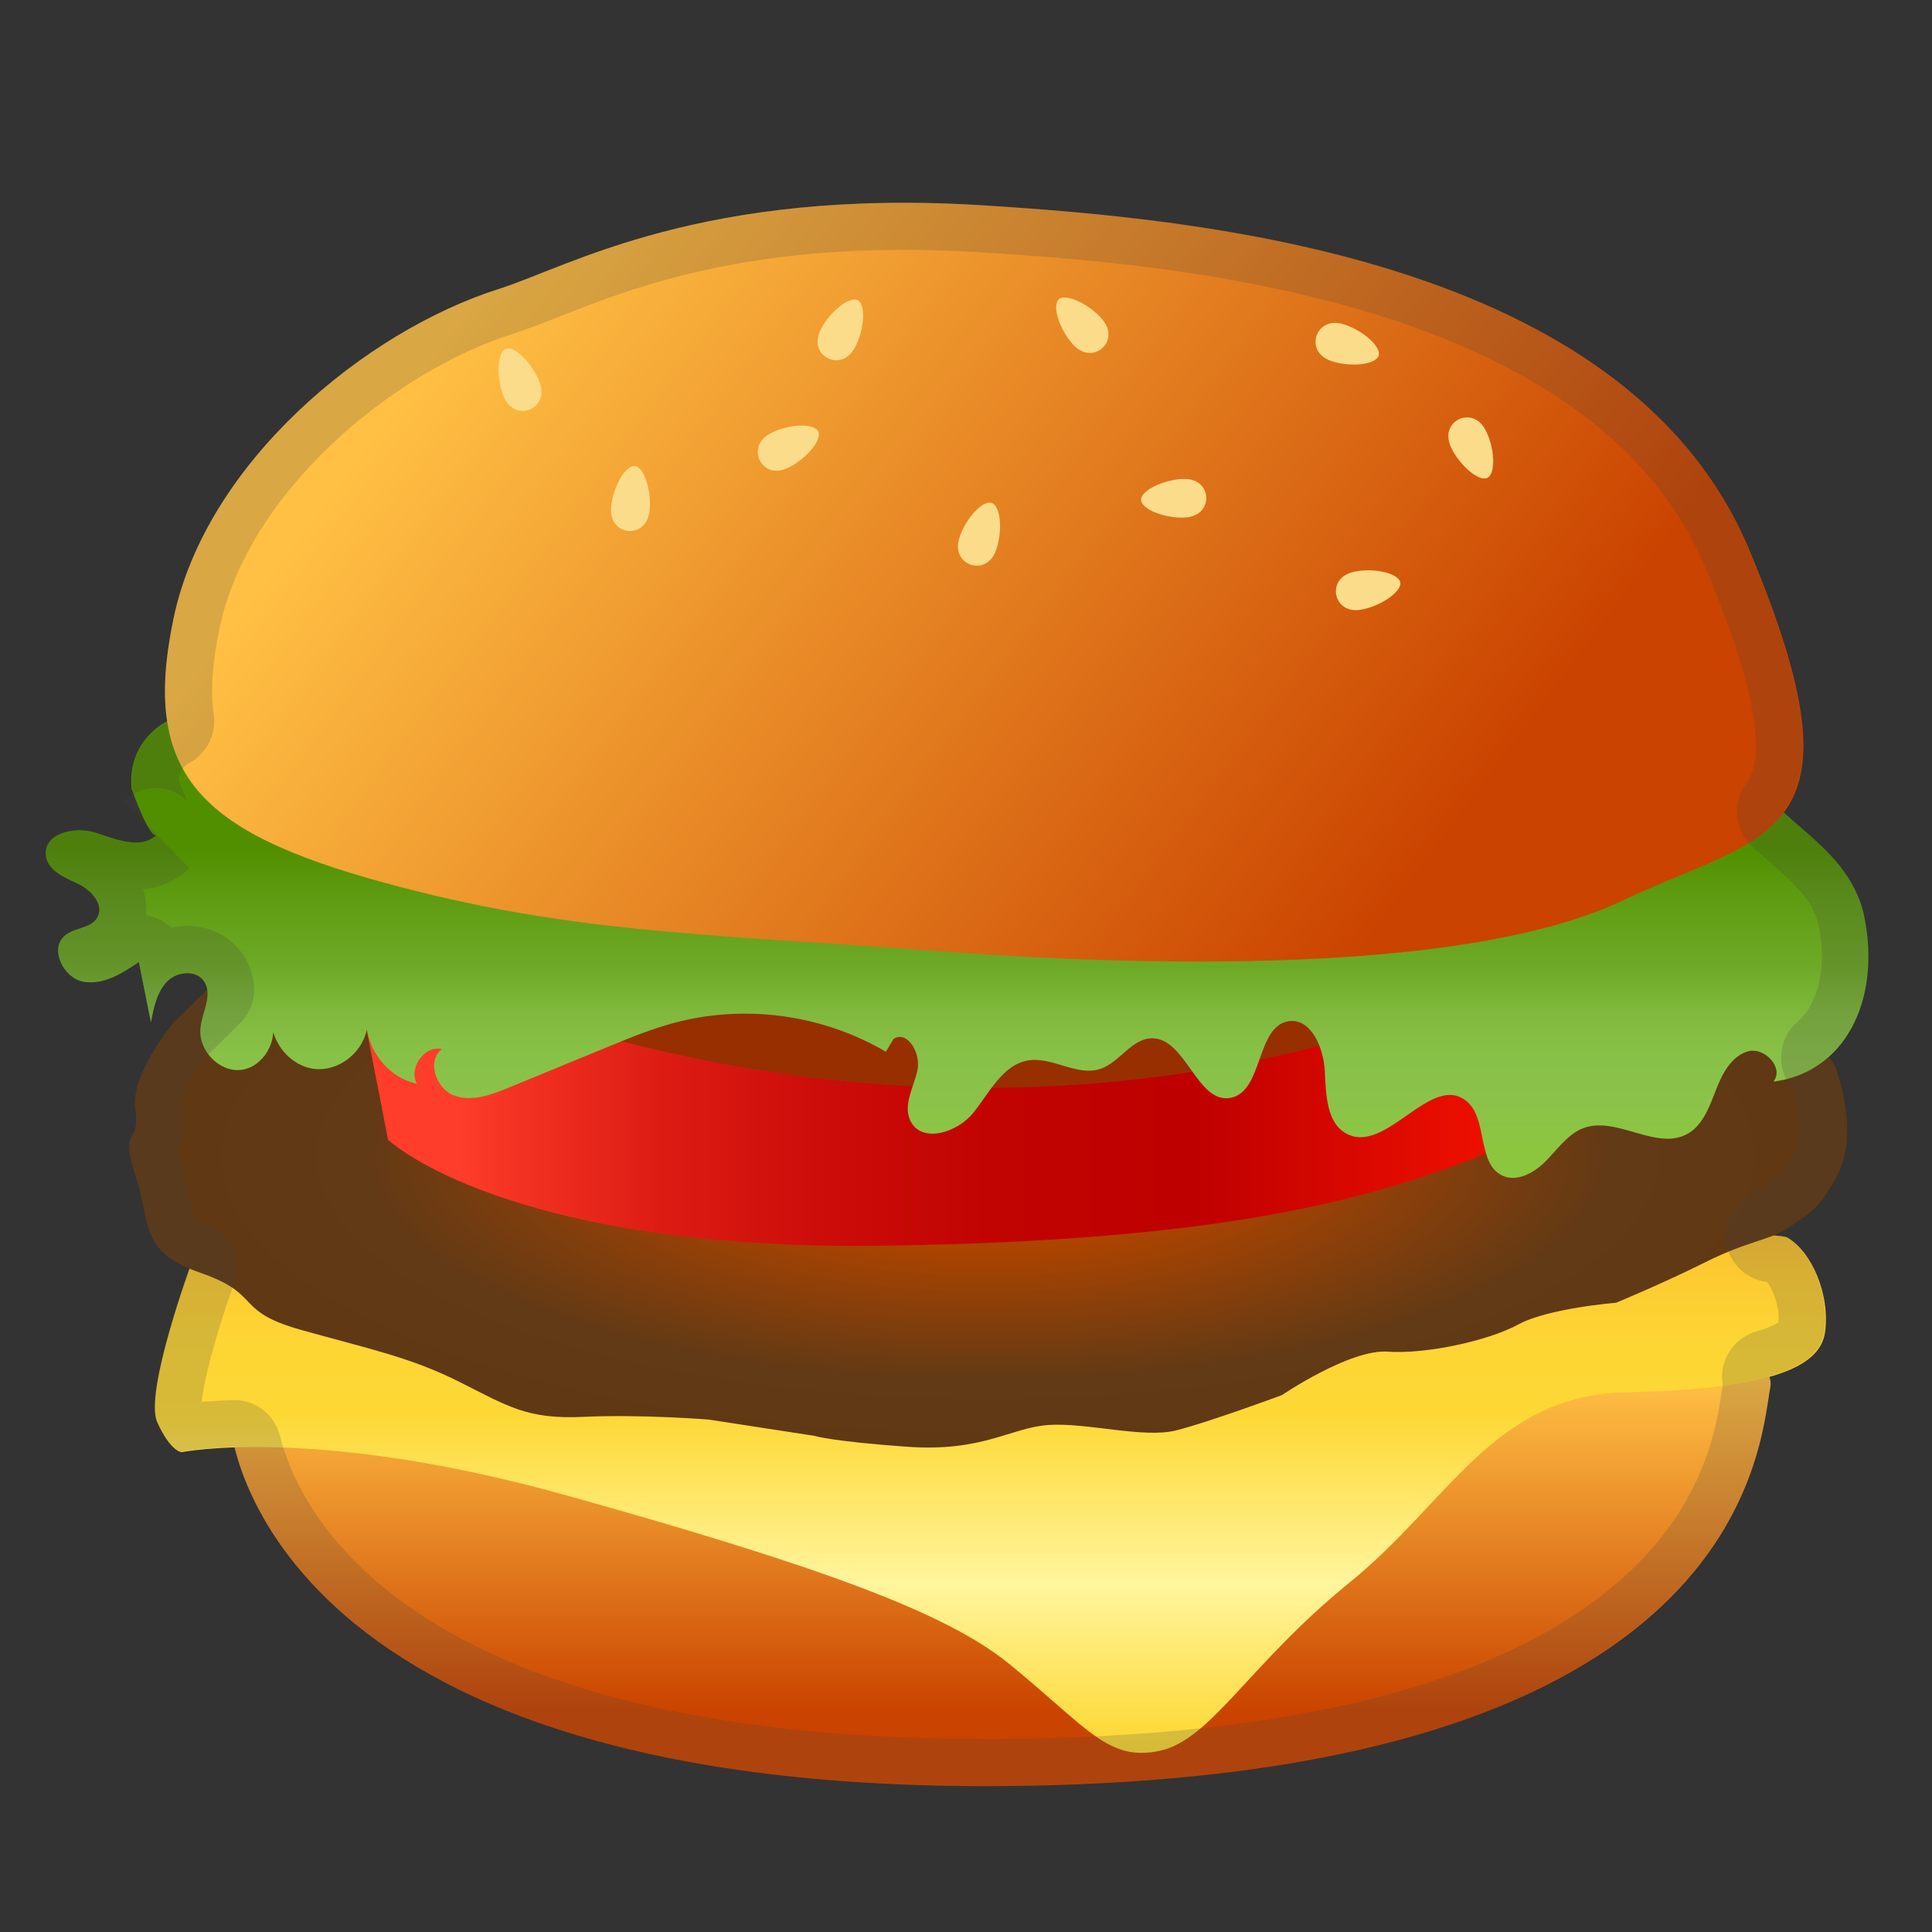 <svg width="128" height="128" style="enable-background:new 0 0 128 128;" xmlns="http://www.w3.org/2000/svg" xmlns:xlink="http://www.w3.org/1999/xlink">
  <rect width="100%" height="100%" fill="#333333" stroke="none"/>
  <g id="Layer_1">
    <linearGradient id="SVGID_1_" gradientUnits="userSpaceOnUse" x1="66.296" x2="66.296" y1="91.48" y2="117.402">
      <stop offset="0" style="stop-color:#FFC044"/>
      <stop offset="0.847" style="stop-color:#CA4300"/>
    </linearGradient>
    <path d="M15.27,94.4c0,0,1.62,24.29,51.1,23.93c49.48-0.36,50.2-22.67,50.92-26.45 c0.72-3.78-18.53-11.34-54.16-9.72S24.45,82.53,15.27,94.4z" style="fill:url(#SVGID_1_);"/>
    <linearGradient id="SVGID_3_" gradientUnits="userSpaceOnUse" x1="65.608" x2="65.608" y1="81.527" y2="115.434">
      <stop offset="4.926108e-03" style="stop-color:#FBC02D"/>
      <stop offset="0.081" style="stop-color:#FCCA30"/>
      <stop offset="0.209" style="stop-color:#FDD534"/>
      <stop offset="0.36" style="stop-color:#FDD835"/>
      <stop offset="0.69" style="stop-color:#FFF59D"/>
      <stop offset="1" style="stop-color:#FDD835"/>
    </linearGradient>
    <path d="M12.73,83.56c0,0-3.21,8.69-2.31,10.67c0.9,1.98,1.62,1.98,1.62,1.98s8.82-1.8,25.55,2.88 s25.07,7.73,29.26,11.14c5.22,4.25,6.55,6.49,9.97,5.77s5.94-5.76,12.6-11.16s9.54-12.42,18.35-12.6 c8.82-0.18,12.78-1.44,13.14-3.96c0.36-2.52-0.9-5.4-2.52-6.3s-81.51-0.54-81.51-0.54C20.13,80.73,12.73,83.56,12.73,83.56z" style="fill:url(#SVGID_3_);"/>
    <radialGradient id="SVGID_4_" cx="65.458" cy="76.615" gradientTransform="matrix(1 0 0 0.361 0 48.953)" gradientUnits="userSpaceOnUse" r="57.048">
      <stop offset="0" style="stop-color:#583223"/>
      <stop offset="0.101" style="stop-color:#7B3915"/>
      <stop offset="0.225" style="stop-color:#A04106"/>
      <stop offset="0.291" style="stop-color:#AE4400"/>
      <stop offset="0.321" style="stop-color:#A84302"/>
      <stop offset="0.724" style="stop-color:#623A15"/>
      <stop offset="0.946" style="stop-color:#603813"/>
    </radialGradient>
    <path d="M11.49,67.77c0,0-2.88,3.42-2.52,5.76c0.36,2.34-1.08,1.08,0,4.32 c1.08,3.24,0.18,5.04,4.32,6.48c4.14,1.44,2.16,2.52,6.66,3.78c4.5,1.26,7.2,1.8,10.44,3.42c3.24,1.62,4.5,2.52,8.28,2.34 c3.78-0.18,8.28,0.18,8.28,0.18l7.02,1.08c0,0,1.08,0.36,6.12,0.72c5.04,0.36,6.84-1.26,9.36-1.44c2.52-0.18,6.3,0.9,8.46,0.36 c2.16-0.54,7.02-2.34,7.02-2.34s4.5-3.06,7.02-2.88c2.52,0.18,6.66-0.72,8.64-1.8c1.98-1.08,6.48-1.44,6.48-1.44 s3.06-1.26,5.94-2.7c2.88-1.44,4.32-1.44,5.58-2.34c1.26-0.9,1.81-1,3.06-3.24c1.05-1.89,0.9-4.5,0-7.2s-15.12-9.72-15.12-9.72 l-84.39-3.78L11.49,67.77z" style="fill:url(#SVGID_4_);"/>
    <path d="M108.6,60.56c0.07-0.88,0.07-1.43,0.07-1.43L26.79,55l-1.56,8.11 C50.85,75.49,83.6,75.41,108.6,60.56z" style="fill:#972F00;"/>
    <linearGradient id="SVGID_5_" gradientUnits="userSpaceOnUse" x1="30.316" x2="106.275" y1="71.551" y2="71.551">
      <stop offset="0" style="stop-color:#FF3D2A"/>
      <stop offset="0.041" style="stop-color:#F63424"/>
      <stop offset="0.174" style="stop-color:#DD1D14"/>
      <stop offset="0.314" style="stop-color:#CC0D09"/>
      <stop offset="0.464" style="stop-color:#C10302"/>
      <stop offset="0.64" style="stop-color:#BE0000"/>
      <stop offset="0.99" style="stop-color:#FF1500"/>
    </linearGradient>
    <path d="M25.23,63.1l-0.96,5.03l1.44,7.38c0,0,7.74,7.38,32.93,7.02 c25.19-0.36,34.19-3.78,42.11-7.02c6.32-2.58,7.59-11.46,7.85-14.95C83.6,75.41,50.85,75.49,25.23,63.1z" style="fill:url(#SVGID_5_);"/>
    <linearGradient id="SVGID_6_" gradientUnits="userSpaceOnUse" x1="63.424" x2="63.424" y1="56.162" y2="76.32">
      <stop offset="0" style="stop-color:#518F00"/>
      <stop offset="0.197" style="stop-color:#619E15"/>
      <stop offset="0.404" style="stop-color:#6FAA27"/>
      <stop offset="0.424" style="stop-color:#72AD2B"/>
      <stop offset="0.547" style="stop-color:#80B93C"/>
      <stop offset="0.678" style="stop-color:#88C147"/>
      <stop offset="0.833" style="stop-color:#8BC34A"/>
      <stop offset="1" style="stop-color:#8CC63F"/>
    </linearGradient>
    <path d="M10.38,55.3c-1.04,1.02-2.7,0.3-4.07-0.14s-3.46,0.06-3.27,1.54 c0.13,0.98,1.21,1.43,2.08,1.83c0.87,0.4,1.8,1.37,1.34,2.23C6.05,61.53,4.93,61.43,4.28,62c-1.02,0.89-0.07,2.8,1.24,3.04 c1.31,0.24,2.57-0.55,3.68-1.3c0.27,1.33,0.53,2.67,0.8,4c0.18-0.97,0.39-2.01,1.07-2.71c0.68-0.7,2-0.8,2.49,0.05 c0.52,0.9-0.18,2-0.28,3.04c-0.15,1.5,1.28,2.95,2.72,2.76c1.44-0.19,2.48-1.95,1.98-3.37c0,1.63,1.31,3.14,2.87,3.31 c1.56,0.17,3.14-1.03,3.46-2.63c0.26,1.75,1.64,3.26,3.31,3.61c-0.58-1.05,0.53-2.58,1.66-2.29c-1.03,0.74-0.4,2.61,0.78,3.06 c1.18,0.45,2.47-0.03,3.64-0.51c2.16-0.89,4.33-1.78,6.49-2.67c1.49-0.61,2.99-1.23,4.54-1.64c4.66-1.23,9.77-0.53,13.96,1.93 c0.17-0.28,0.34-0.57,0.51-0.85c0.93-0.6,1.84,0.99,1.58,2.1c-0.25,1.11-0.95,2.26-0.48,3.29c0.72,1.57,3.1,0.84,4.17-0.48 s1.93-3.15,3.57-3.47c1.63-0.32,3.3,1.08,4.88,0.54c1.26-0.43,2.06-2,3.38-2.02c2.28-0.04,3.01,4.39,5.25,3.94 c2.14-0.43,1.66-4.71,3.81-5.07c1.48-0.24,2.33,1.73,2.41,3.28c0.08,1.56,0.11,3.48,1.46,4.18c2.6,1.36,5.56-4.01,7.89-2.2 c1.46,1.13,0.72,4.06,2.34,4.93c0.97,0.52,2.16-0.12,2.94-0.91s1.46-1.79,2.48-2.19c2.24-0.86,4.92,1.58,6.99,0.33 c0.98-0.59,1.4-1.8,1.82-2.88c0.42-1.09,1.05-2.26,2.14-2.55s2.39,1.12,1.66,2.01c4.65-0.58,7.15-5.28,6.03-10.89 c-1.06-5.32-7.4-6.79-6.86-9.96c-3.49,1.84-4.56,3.47-8.25,2.13c-1.77-0.64-3.48-1.66-5.36-1.67c-3.19-0.01-5.67,2.82-8.68,3.91 c-2.83,1.03-5.98,0.44-8.78-0.69c-2.79-1.13-5.36-2.78-8.12-3.99c-5.73-2.51-12.26-3.01-18.28-1.41c-4.51,1.2-8.97,3.56-13.57,2.82 c-3.37-0.54-6.28-2.69-9.47-3.93c-6.92-2.67-13.02,0.36-19.87-0.22c-2.27-0.19-4.26-1.15-6.26,0.79c-0.99,0.96-1.45,2.29-1.3,3.69 C8.79,52.53,9.97,55.7,10.38,55.3z" style="fill:url(#SVGID_6_);"/>
    <linearGradient id="SVGID_7_" gradientUnits="userSpaceOnUse" x1="32.417" x2="101.99" y1="18.369" y2="70.162">
      <stop offset="0" style="stop-color:#FFC044"/>
      <stop offset="0.847" style="stop-color:#CA4300"/>
    </linearGradient>
    <path d="M33.09,19.13c-8.9,2.81-19.43,11.52-21.59,21.83s1.68,14.16,13.92,17.51 s20.87,3.36,36.95,4.56c16.07,1.2,35.51,1.2,45.11-3.36s16.55-3.84,8.4-23.27S79.18,14.5,65.24,13.61 C46.52,12.41,37.65,17.69,33.09,19.13z" style="fill:url(#SVGID_7_);"/>
    <g>
      <path d="M35.73,25.28c0.41,1.05-0.14,1.67-0.65,1.86c-0.49,0.19-1.32,0.13-1.74-0.94 c-0.48-1.25-0.39-2.87,0.18-3.09C34.09,22.89,35.25,24.04,35.73,25.28z" style="fill:#FADC8B;"/>
      <path d="M52.24,30.98c-1.01,0.5-1.67,0-1.91-0.49c-0.23-0.47-0.24-1.31,0.79-1.82 c1.2-0.59,2.82-0.64,3.09-0.09C54.48,29.14,53.44,30.39,52.24,30.98z" style="fill:#FADC8B;"/>
      <path d="M43.04,33.81c-0.12,1.12-0.88,1.42-1.43,1.36c-0.52-0.05-1.24-0.49-1.12-1.63 c0.14-1.33,0.96-2.73,1.57-2.67C42.66,30.93,43.17,32.48,43.04,33.81z" style="fill:#FADC8B;"/>
      <path d="M56.66,22.99c-0.52,1-1.34,0.99-1.83,0.74c-0.46-0.24-0.97-0.91-0.44-1.93 c0.62-1.19,1.9-2.19,2.44-1.91C57.37,20.18,57.28,21.8,56.66,22.99z" style="fill:#FADC8B;"/>
      <path d="M88.26,23.94c-1.07-0.34-1.21-1.15-1.04-1.68c0.16-0.5,0.73-1.11,1.82-0.77 c1.27,0.4,2.48,1.49,2.3,2.07C91.15,24.16,89.54,24.34,88.26,23.94z" style="fill:#FADC8B;"/>
      <path d="M72.98,21.1c0.75,0.84,0.45,1.61,0.04,1.97c-0.39,0.35-1.2,0.58-1.96-0.28 c-0.89-1-1.37-2.55-0.91-2.96C70.6,19.43,72.09,20.1,72.98,21.1z" style="fill:#FADC8B;"/>
      <path d="M96.16,29.69c-0.49-1.01,0-1.67,0.49-1.91c0.47-0.23,1.31-0.24,1.81,0.79 c0.59,1.2,0.63,2.83,0.08,3.09C98,31.93,96.75,30.89,96.16,29.69z" style="fill:#FADC8B;"/>
      <path d="M90.25,40.38c-1.1,0.22-1.62-0.43-1.72-0.96c-0.1-0.51,0.1-1.33,1.23-1.55 c1.31-0.26,2.89,0.11,3.01,0.71C92.89,39.17,91.56,40.12,90.25,40.38z" style="fill:#FADC8B;"/>
      <path d="M78.37,31.73c1.12-0.04,1.53,0.68,1.55,1.22c0.02,0.52-0.31,1.29-1.46,1.34 c-1.34,0.05-2.84-0.56-2.86-1.17C75.58,32.51,77.04,31.79,78.37,31.73z" style="fill:#FADC8B;"/>
      <path d="M66.01,36.4c-0.36,1.06-1.18,1.19-1.7,1.01c-0.5-0.17-1.1-0.75-0.73-1.84 c0.43-1.27,1.54-2.45,2.12-2.25C66.29,33.51,66.44,35.13,66.01,36.4z" style="fill:#FADC8B;"/>
    </g>
    <g style="opacity:0.2;">
      <path d="M59.88,16.55c1.67,0,3.4,0.06,5.16,0.17c11.01,0.71,40.26,2.58,47.95,20.89 c3.23,7.7,4.11,12.39,2.69,14.33c-0.93,1.27-0.77,3.03,0.37,4.11c0.39,0.37,0.81,0.73,1.21,1.08c1.49,1.29,2.9,2.5,3.24,4.24 c0.54,2.69-0.01,5.12-1.42,6.34c-0.63,0.54-1.01,1.32-1.07,2.15c-0.06,0.81,0.21,1.61,0.74,2.23c0.6,1.91,0.65,3.51,0.14,4.42 c-0.68,1.22-0.83,1.32-1.5,1.77c-0.2,0.13-0.41,0.28-0.64,0.44c-0.1,0.07-0.24,0.14-0.46,0.23c-1.35,0.54-2.14,1.93-1.93,3.36 c0.21,1.39,1.33,2.47,2.72,2.63c0.37,0.5,0.83,1.58,0.75,2.67c-0.18,0.12-0.59,0.35-1.46,0.6c-0.83,0.24-1.53,0.81-1.93,1.58 c-0.32,0.61-0.42,1.31-0.3,1.98c-0.02,0.11-0.04,0.24-0.06,0.37c-0.39,2.54-1.19,7.84-7.04,12.81 c-7.84,6.67-21.54,10.13-40.71,10.26c-0.36,0-0.71,0-1.06,0c-38.75,0-45.56-15.37-46.72-20.08c-0.35-1.4-1.6-2.37-3.03-2.37 c-0.03,0-0.07,0-0.1,0c-0.8,0.03-1.49,0.07-2.05,0.12c0.1-1.24,0.81-4.12,2.11-7.8c0.55-1.56-0.2-3.27-1.72-3.92 c-0.91-0.38-0.91-0.38-1.19-1.79c-0.14-0.69-0.32-1.54-0.64-2.52c-0.09-0.28-0.15-0.48-0.19-0.63c0.32-0.74,0.54-1.67,0.32-3.14 c0.01-0.57,0.86-2.12,1.73-3.21l2.12-2.09c0.72-0.71,1.05-1.71,0.9-2.71c-0.09-0.59-0.27-1.1-0.55-1.58 c-0.79-1.35-2.22-2.15-3.84-2.15c-0.36,0-0.72,0.04-1.07,0.12c-0.27-0.26-0.6-0.47-0.96-0.62c-0.23-0.09-0.47-0.16-0.71-0.2 c0.05-0.58-0.01-1.17-0.21-1.74c1.49-0.12,2.49-0.81,3.09-1.39l-2.19-2.23L8.2,53.07c0.56-0.55,1.32-0.86,2.1-0.86 c1.13,0,1.97,0.65,2.23,1.06c-0.17-0.26-0.52-1.11-0.68-1.57c0-0.37,0.13-0.67,0.38-0.92c0.14-0.14,0.24-0.2,0.3-0.23 c1.17-0.62,1.83-1.92,1.63-3.23c-0.23-1.51-0.1-3.38,0.39-5.72c1.87-8.94,11.37-16.94,19.48-19.5c0.88-0.28,1.84-0.66,2.94-1.09 C41.46,19.24,48.24,16.55,59.88,16.55 M59.88,13.43c-15.1,0-22.69,4.4-26.79,5.69c-8.9,2.81-19.43,11.52-21.59,21.83 c-0.56,2.68-0.71,4.92-0.42,6.83c-0.34,0.18-0.68,0.42-1.02,0.75c-0.99,0.96-1.45,2.29-1.3,3.69c0.03,0.28,1.07,3.1,1.54,3.1 c0.03,0,0.06-0.01,0.08-0.04C9.99,55.68,9.51,55.82,9,55.82c-0.86,0-1.83-0.38-2.69-0.66C5.99,55.05,5.63,55,5.27,55 c-1.18,0-2.38,0.56-2.24,1.69c0.13,0.98,1.21,1.43,2.08,1.83c0.87,0.4,1.8,1.37,1.34,2.23C6.05,61.53,4.93,61.43,4.28,62 c-1.02,0.89-0.07,2.8,1.24,3.04c0.16,0.03,0.33,0.04,0.49,0.04c1.13,0,2.22-0.69,3.19-1.35c0.27,1.33,0.53,2.67,0.8,4 c0.18-0.97,0.39-2.01,1.07-2.71c0.35-0.36,0.86-0.56,1.34-0.56c0.47,0,0.91,0.19,1.15,0.6c0.09,0.16,0.14,0.32,0.16,0.49 l-2.24,2.2c0,0-2.88,3.42-2.52,5.76c0.36,2.34-1.08,1.08,0,4.32c1.01,3.03,0.29,4.8,3.58,6.19c-0.65,1.84-2.91,8.48-2.14,10.18 c0.9,1.98,1.62,1.98,1.62,1.98s1.19-0.24,3.51-0.32c1.29,5.22,8.66,22.45,49.75,22.45c0.36,0,0.72,0,1.08,0 c49.48-0.36,50.2-22.67,50.92-26.45c0.04-0.21,0.01-0.43-0.08-0.67c2.31-0.65,3.49-1.62,3.67-2.93c0.36-2.52-0.9-5.4-2.52-6.3 c-0.09-0.05-0.41-0.09-0.93-0.13c0.4-0.16,0.76-0.34,1.11-0.59c1.26-0.9,1.81-1,3.06-3.24c1.05-1.89,0.9-4.5,0-7.2 c-0.08-0.23-0.25-0.48-0.5-0.76c2.24-1.94,3.22-5.4,2.44-9.31c-0.68-3.43-3.55-5.26-5.37-6.97c2.05-2.8,1.83-7.46-2.33-17.38 c-8.16-19.43-36.68-21.9-50.62-22.79C63.35,13.49,61.57,13.43,59.88,13.43L59.88,13.43z" style="fill:#424242;"/>
    </g>
  </g>
  <g id="Layer_2" style="display:none;">
    <g style="display:inline;">
      <g style="opacity:0.6;">
        <circle cx="64" cy="64" r="28" style="opacity:0.61;fill:none;stroke:#000000;stroke-width:0.263;stroke-miterlimit:10;"/>
        <line style="opacity:0.61;fill:none;stroke:#000000;stroke-miterlimit:10;" x1="83.5" x2="83.5" y1="0" y2="128"/>
        <line style="opacity:0.61;fill:none;stroke:#000000;stroke-miterlimit:10;" x1="43.5" x2="43.5" y1="0" y2="128"/>
        <line style="opacity:0.61;fill:none;stroke:#000000;stroke-miterlimit:10;" x1="63.5" x2="63.5" y1="0" y2="128"/>
        <line style="opacity:0.61;fill:none;stroke:#000000;stroke-miterlimit:10;" x1="128" x2="0" y1="64.5" y2="64.5"/>
        <line style="opacity:0.61;fill:none;stroke:#000000;stroke-miterlimit:10;" x1="128" x2="0" y1="44.5" y2="44.5"/>
        <line style="opacity:0.61;fill:none;stroke:#000000;stroke-miterlimit:10;" x1="128" x2="0" y1="83.5" y2="83.5"/>
        <line style="opacity:0.61;fill:none;stroke:#000000;stroke-width:0.25;stroke-miterlimit:10;" x1="128" x2="0" y1="128" y2="0"/>
        <line style="opacity:0.61;fill:none;stroke:#000000;stroke-width:0.25;stroke-miterlimit:10;" x1="0" x2="128" y1="128" y2="0"/>
        <g style="opacity:0.61;">
          <path d="M64,4.26c32.94,0,59.74,26.8,59.74,59.74S96.94,123.74,64,123.74S4.26,96.94,4.26,64S31.06,4.26,64,4.26 M64,4 C30.86,4,4,30.86,4,64s26.86,60,60,60s60-26.86,60-60S97.14,4,64,4L64,4z"/>
        </g>
        <path d="M115.5,108.47c0,4.43-3.59,8.03-8.03,8.03H19.53 c-4.43,0-8.03-3.59-8.03-8.03V20.53c0-4.43,3.59-8.03,8.03-8.03h87.94c4.43,0,8.03,3.59,8.03,8.03V108.47z" style="opacity:0.61;fill:none;stroke:#000000;stroke-miterlimit:10;"/>
        <path d="M107.5,116.5c0,4.42-3.58,8-8,8h-72 c-4.42,0-8-3.58-8-8v-104c0-4.42,3.58-8,8-8h72c4.42,0,8,3.58,8,8V116.5z" style="opacity:0.61;fill:none;stroke:#000000;stroke-miterlimit:10;"/>
        <path d="M123.5,98.27c0,5.65-4.58,10.23-10.23,10.23H13.73 c-5.65,0-10.23-4.58-10.23-10.23V30.73c0-5.65,4.58-10.23,10.23-10.23h99.54c5.65,0,10.23,4.58,10.23,10.23V98.27z" style="opacity:0.61;fill:none;stroke:#000000;stroke-miterlimit:10;"/>
      </g>
      <g>
        <g style="opacity:0.2;">
          <defs>
            <rect id="SVGID_2_" height="128" style="opacity:0.2;" width="128" x="0"/>
          </defs>
          <clipPath id="SVGID_8_">
            <use style="overflow:visible;" xlink:href="#SVGID_2_"/>
          </clipPath>
          <g style="clip-path:url(#SVGID_8_);">
            <g>
              <line style="fill:none;stroke:#000000;stroke-miterlimit:10;" x1="-28.5" x2="-28.5" y1="160" y2="-32"/>
              <line style="fill:none;stroke:#000000;stroke-miterlimit:10;" x1="-24.5" x2="-24.5" y1="160" y2="-32"/>
              <line style="fill:none;stroke:#000000;stroke-miterlimit:10;" x1="-20.5" x2="-20.5" y1="160" y2="-32"/>
              <line style="fill:none;stroke:#000000;stroke-miterlimit:10;" x1="-16.5" x2="-16.5" y1="160" y2="-32"/>
              <line style="fill:none;stroke:#000000;stroke-miterlimit:10;" x1="-12.5" x2="-12.5" y1="160" y2="-32"/>
              <line style="fill:none;stroke:#000000;stroke-miterlimit:10;" x1="-8.5" x2="-8.5" y1="160" y2="-32"/>
              <line style="fill:none;stroke:#000000;stroke-miterlimit:10;" x1="-4.5" x2="-4.5" y1="160" y2="-32"/>
              <line style="fill:none;stroke:#000000;stroke-miterlimit:10;" x1="-0.5" x2="-0.5" y1="160" y2="-32"/>
              <line style="fill:none;stroke:#000000;stroke-miterlimit:10;" x1="3.5" x2="3.5" y1="160" y2="-32"/>
              <line style="fill:none;stroke:#000000;stroke-miterlimit:10;" x1="7.5" x2="7.5" y1="160" y2="-32"/>
              <line style="fill:none;stroke:#000000;stroke-miterlimit:10;" x1="11.5" x2="11.5" y1="160" y2="-32"/>
              <line style="fill:none;stroke:#000000;stroke-miterlimit:10;" x1="15.5" x2="15.5" y1="160" y2="-32"/>
              <line style="fill:none;stroke:#000000;stroke-miterlimit:10;" x1="19.5" x2="19.5" y1="160" y2="-32"/>
              <line style="fill:none;stroke:#000000;stroke-miterlimit:10;" x1="23.5" x2="23.5" y1="160" y2="-32"/>
              <line style="fill:none;stroke:#000000;stroke-miterlimit:10;" x1="27.5" x2="27.5" y1="160" y2="-32"/>
              <line style="fill:none;stroke:#000000;stroke-miterlimit:10;" x1="31.5" x2="31.5" y1="160" y2="-32"/>
              <line style="fill:none;stroke:#000000;stroke-miterlimit:10;" x1="35.5" x2="35.5" y1="160" y2="-32"/>
              <line style="fill:none;stroke:#000000;stroke-miterlimit:10;" x1="39.5" x2="39.5" y1="160" y2="-32"/>
              <line style="fill:none;stroke:#000000;stroke-miterlimit:10;" x1="43.5" x2="43.5" y1="160" y2="-32"/>
              <line style="fill:none;stroke:#000000;stroke-miterlimit:10;" x1="47.5" x2="47.5" y1="160" y2="-32"/>
              <line style="fill:none;stroke:#000000;stroke-miterlimit:10;" x1="51.5" x2="51.5" y1="160" y2="-32"/>
              <line style="fill:none;stroke:#000000;stroke-miterlimit:10;" x1="55.5" x2="55.5" y1="160" y2="-32"/>
              <line style="fill:none;stroke:#000000;stroke-miterlimit:10;" x1="59.5" x2="59.5" y1="160" y2="-32"/>
              <line style="fill:none;stroke:#000000;stroke-miterlimit:10;" x1="63.5" x2="63.5" y1="160" y2="-32"/>
              <line style="fill:none;stroke:#000000;stroke-miterlimit:10;" x1="67.5" x2="67.5" y1="160" y2="-32"/>
              <line style="fill:none;stroke:#000000;stroke-miterlimit:10;" x1="71.5" x2="71.5" y1="160" y2="-32"/>
              <line style="fill:none;stroke:#000000;stroke-miterlimit:10;" x1="75.5" x2="75.5" y1="160" y2="-32"/>
              <line style="fill:none;stroke:#000000;stroke-miterlimit:10;" x1="79.5" x2="79.5" y1="160" y2="-32"/>
              <line style="fill:none;stroke:#000000;stroke-miterlimit:10;" x1="83.5" x2="83.5" y1="160" y2="-32"/>
              <line style="fill:none;stroke:#000000;stroke-miterlimit:10;" x1="87.5" x2="87.5" y1="160" y2="-32"/>
              <line style="fill:none;stroke:#000000;stroke-miterlimit:10;" x1="91.5" x2="91.5" y1="160" y2="-32"/>
              <line style="fill:none;stroke:#000000;stroke-miterlimit:10;" x1="95.5" x2="95.5" y1="160" y2="-32"/>
              <line style="fill:none;stroke:#000000;stroke-miterlimit:10;" x1="99.5" x2="99.5" y1="160" y2="-32"/>
              <line style="fill:none;stroke:#000000;stroke-miterlimit:10;" x1="103.5" x2="103.5" y1="160" y2="-32"/>
              <line style="fill:none;stroke:#000000;stroke-miterlimit:10;" x1="107.5" x2="107.5" y1="160" y2="-32"/>
              <line style="fill:none;stroke:#000000;stroke-miterlimit:10;" x1="111.5" x2="111.5" y1="160" y2="-32"/>
              <line style="fill:none;stroke:#000000;stroke-miterlimit:10;" x1="115.5" x2="115.5" y1="160" y2="-32"/>
              <line style="fill:none;stroke:#000000;stroke-miterlimit:10;" x1="119.5" x2="119.5" y1="160" y2="-32"/>
              <line style="fill:none;stroke:#000000;stroke-miterlimit:10;" x1="123.5" x2="123.5" y1="160" y2="-32"/>
              <line style="fill:none;stroke:#000000;stroke-miterlimit:10;" x1="127.5" x2="127.5" y1="160" y2="-32"/>
              <line style="fill:none;stroke:#000000;stroke-miterlimit:10;" x1="131.5" x2="131.5" y1="160" y2="-32"/>
              <line style="fill:none;stroke:#000000;stroke-miterlimit:10;" x1="135.5" x2="135.5" y1="160" y2="-32"/>
              <line style="fill:none;stroke:#000000;stroke-miterlimit:10;" x1="136.5" x2="136.5" y1="166" y2="-26"/>
              <line style="fill:none;stroke:#000000;stroke-miterlimit:10;" x1="143.5" x2="143.5" y1="160" y2="-32"/>
              <line style="fill:none;stroke:#000000;stroke-miterlimit:10;" x1="147.5" x2="147.5" y1="160" y2="-32"/>
              <line style="fill:none;stroke:#000000;stroke-miterlimit:10;" x1="151.5" x2="151.5" y1="160" y2="-32"/>
              <line style="fill:none;stroke:#000000;stroke-miterlimit:10;" x1="155.5" x2="155.5" y1="160" y2="-32"/>
            </g>
            <g>
              <line style="fill:none;stroke:#000000;stroke-miterlimit:10;" x1="-32" x2="160" y1="-27.5" y2="-27.5"/>
              <line style="fill:none;stroke:#000000;stroke-miterlimit:10;" x1="-32" x2="160" y1="-23.5" y2="-23.5"/>
              <line style="fill:none;stroke:#000000;stroke-miterlimit:10;" x1="-32" x2="160" y1="-19.5" y2="-19.5"/>
              <line style="fill:none;stroke:#000000;stroke-miterlimit:10;" x1="-32" x2="160" y1="-15.5" y2="-15.5"/>
              <line style="fill:none;stroke:#000000;stroke-miterlimit:10;" x1="-32" x2="160" y1="-11.5" y2="-11.5"/>
              <line style="fill:none;stroke:#000000;stroke-miterlimit:10;" x1="-32" x2="160" y1="-7.5" y2="-7.5"/>
              <line style="fill:none;stroke:#000000;stroke-miterlimit:10;" x1="-32" x2="160" y1="-3.5" y2="-3.5"/>
              <line style="fill:none;stroke:#000000;stroke-miterlimit:10;" x1="-32" x2="160" y1="0.5" y2="0.5"/>
              <line style="fill:none;stroke:#000000;stroke-miterlimit:10;" x1="-32" x2="160" y1="4.5" y2="4.5"/>
              <line style="fill:none;stroke:#000000;stroke-miterlimit:10;" x1="-32" x2="160" y1="8.5" y2="8.5"/>
              <line style="fill:none;stroke:#000000;stroke-miterlimit:10;" x1="-32" x2="160" y1="12.5" y2="12.5"/>
              <line style="fill:none;stroke:#000000;stroke-miterlimit:10;" x1="-32" x2="160" y1="16.5" y2="16.5"/>
              <line style="fill:none;stroke:#000000;stroke-miterlimit:10;" x1="-32" x2="160" y1="20.5" y2="20.5"/>
              <line style="fill:none;stroke:#000000;stroke-miterlimit:10;" x1="-32" x2="160" y1="24.5" y2="24.5"/>
              <line style="fill:none;stroke:#000000;stroke-miterlimit:10;" x1="-32" x2="160" y1="28.5" y2="28.5"/>
              <line style="fill:none;stroke:#000000;stroke-miterlimit:10;" x1="-32" x2="160" y1="32.5" y2="32.5"/>
              <line style="fill:none;stroke:#000000;stroke-miterlimit:10;" x1="-32" x2="160" y1="36.5" y2="36.5"/>
              <line style="fill:none;stroke:#000000;stroke-miterlimit:10;" x1="-32" x2="160" y1="40.5" y2="40.5"/>
              <line style="fill:none;stroke:#000000;stroke-miterlimit:10;" x1="-32" x2="160" y1="44.5" y2="44.5"/>
              <line style="fill:none;stroke:#000000;stroke-miterlimit:10;" x1="-32" x2="160" y1="48.5" y2="48.5"/>
              <line style="fill:none;stroke:#000000;stroke-miterlimit:10;" x1="-32" x2="160" y1="52.5" y2="52.5"/>
              <line style="fill:none;stroke:#000000;stroke-miterlimit:10;" x1="-32" x2="160" y1="56.5" y2="56.5"/>
              <line style="fill:none;stroke:#000000;stroke-miterlimit:10;" x1="-32" x2="160" y1="60.5" y2="60.5"/>
              <line style="fill:none;stroke:#000000;stroke-miterlimit:10;" x1="-32" x2="160" y1="64.5" y2="64.5"/>
              <line style="fill:none;stroke:#000000;stroke-miterlimit:10;" x1="-32" x2="160" y1="68.5" y2="68.5"/>
              <line style="fill:none;stroke:#000000;stroke-miterlimit:10;" x1="-32" x2="160" y1="72.5" y2="72.5"/>
              <line style="fill:none;stroke:#000000;stroke-miterlimit:10;" x1="-32" x2="160" y1="76.5" y2="76.5"/>
              <line style="fill:none;stroke:#000000;stroke-miterlimit:10;" x1="-32" x2="160" y1="80.5" y2="80.5"/>
              <line style="fill:none;stroke:#000000;stroke-miterlimit:10;" x1="-32" x2="160" y1="84.5" y2="84.5"/>
              <line style="fill:none;stroke:#000000;stroke-miterlimit:10;" x1="-32" x2="160" y1="88.5" y2="88.5"/>
              <line style="fill:none;stroke:#000000;stroke-miterlimit:10;" x1="-32" x2="160" y1="92.5" y2="92.5"/>
              <line style="fill:none;stroke:#000000;stroke-miterlimit:10;" x1="-32" x2="160" y1="96.5" y2="96.5"/>
              <line style="fill:none;stroke:#000000;stroke-miterlimit:10;" x1="-32" x2="160" y1="100.5" y2="100.5"/>
              <line style="fill:none;stroke:#000000;stroke-miterlimit:10;" x1="-32" x2="160" y1="104.5" y2="104.5"/>
              <line style="fill:none;stroke:#000000;stroke-miterlimit:10;" x1="-32" x2="160" y1="108.5" y2="108.5"/>
              <line style="fill:none;stroke:#000000;stroke-miterlimit:10;" x1="-32" x2="160" y1="112.5" y2="112.5"/>
              <line style="fill:none;stroke:#000000;stroke-miterlimit:10;" x1="-32" x2="160" y1="116.5" y2="116.5"/>
              <line style="fill:none;stroke:#000000;stroke-miterlimit:10;" x1="-32" x2="160" y1="120.5" y2="120.5"/>
              <line style="fill:none;stroke:#000000;stroke-miterlimit:10;" x1="-32" x2="160" y1="124.5" y2="124.5"/>
              <line style="fill:none;stroke:#000000;stroke-miterlimit:10;" x1="-32" x2="160" y1="128.5" y2="128.5"/>
              <line style="fill:none;stroke:#000000;stroke-miterlimit:10;" x1="-32" x2="160" y1="132.5" y2="132.5"/>
              <line style="fill:none;stroke:#000000;stroke-miterlimit:10;" x1="-32" x2="160" y1="136.5" y2="136.5"/>
              <line style="fill:none;stroke:#000000;stroke-miterlimit:10;" x1="-32" x2="160" y1="140.5" y2="140.5"/>
              <line style="fill:none;stroke:#000000;stroke-miterlimit:10;" x1="-32" x2="160" y1="144.5" y2="144.5"/>
              <line style="fill:none;stroke:#000000;stroke-miterlimit:10;" x1="-32" x2="160" y1="148.5" y2="148.5"/>
              <line style="fill:none;stroke:#000000;stroke-miterlimit:10;" x1="-32" x2="160" y1="152.5" y2="152.5"/>
              <line style="fill:none;stroke:#000000;stroke-miterlimit:10;" x1="-32" x2="160" y1="156.5" y2="156.5"/>
            </g>
            <path d="M160-32v192H-32V-32H160 M160-32H-32v192h192V-32L160-32z"/>
          </g>
        </g>
        <g>
          <rect height="128" style="opacity:0.3;fill:#F44336;" width="4" x="0"/>
          <rect height="128" style="opacity:0.3;fill:#F44336;" width="4" x="124"/>
          <rect height="120" style="opacity:0.3;fill:#F44336;" transform="matrix(-1.836970e-16 1 -1 -1.836970e-16 66 -62)" width="4" x="62" y="-58"/>
          <rect height="120" style="opacity:0.3;fill:#F44336;" transform="matrix(-1.836970e-16 1 -1 -1.836970e-16 190 62)" width="4" x="62" y="66"/>
        </g>
      </g>
    </g>
  </g>
</svg>